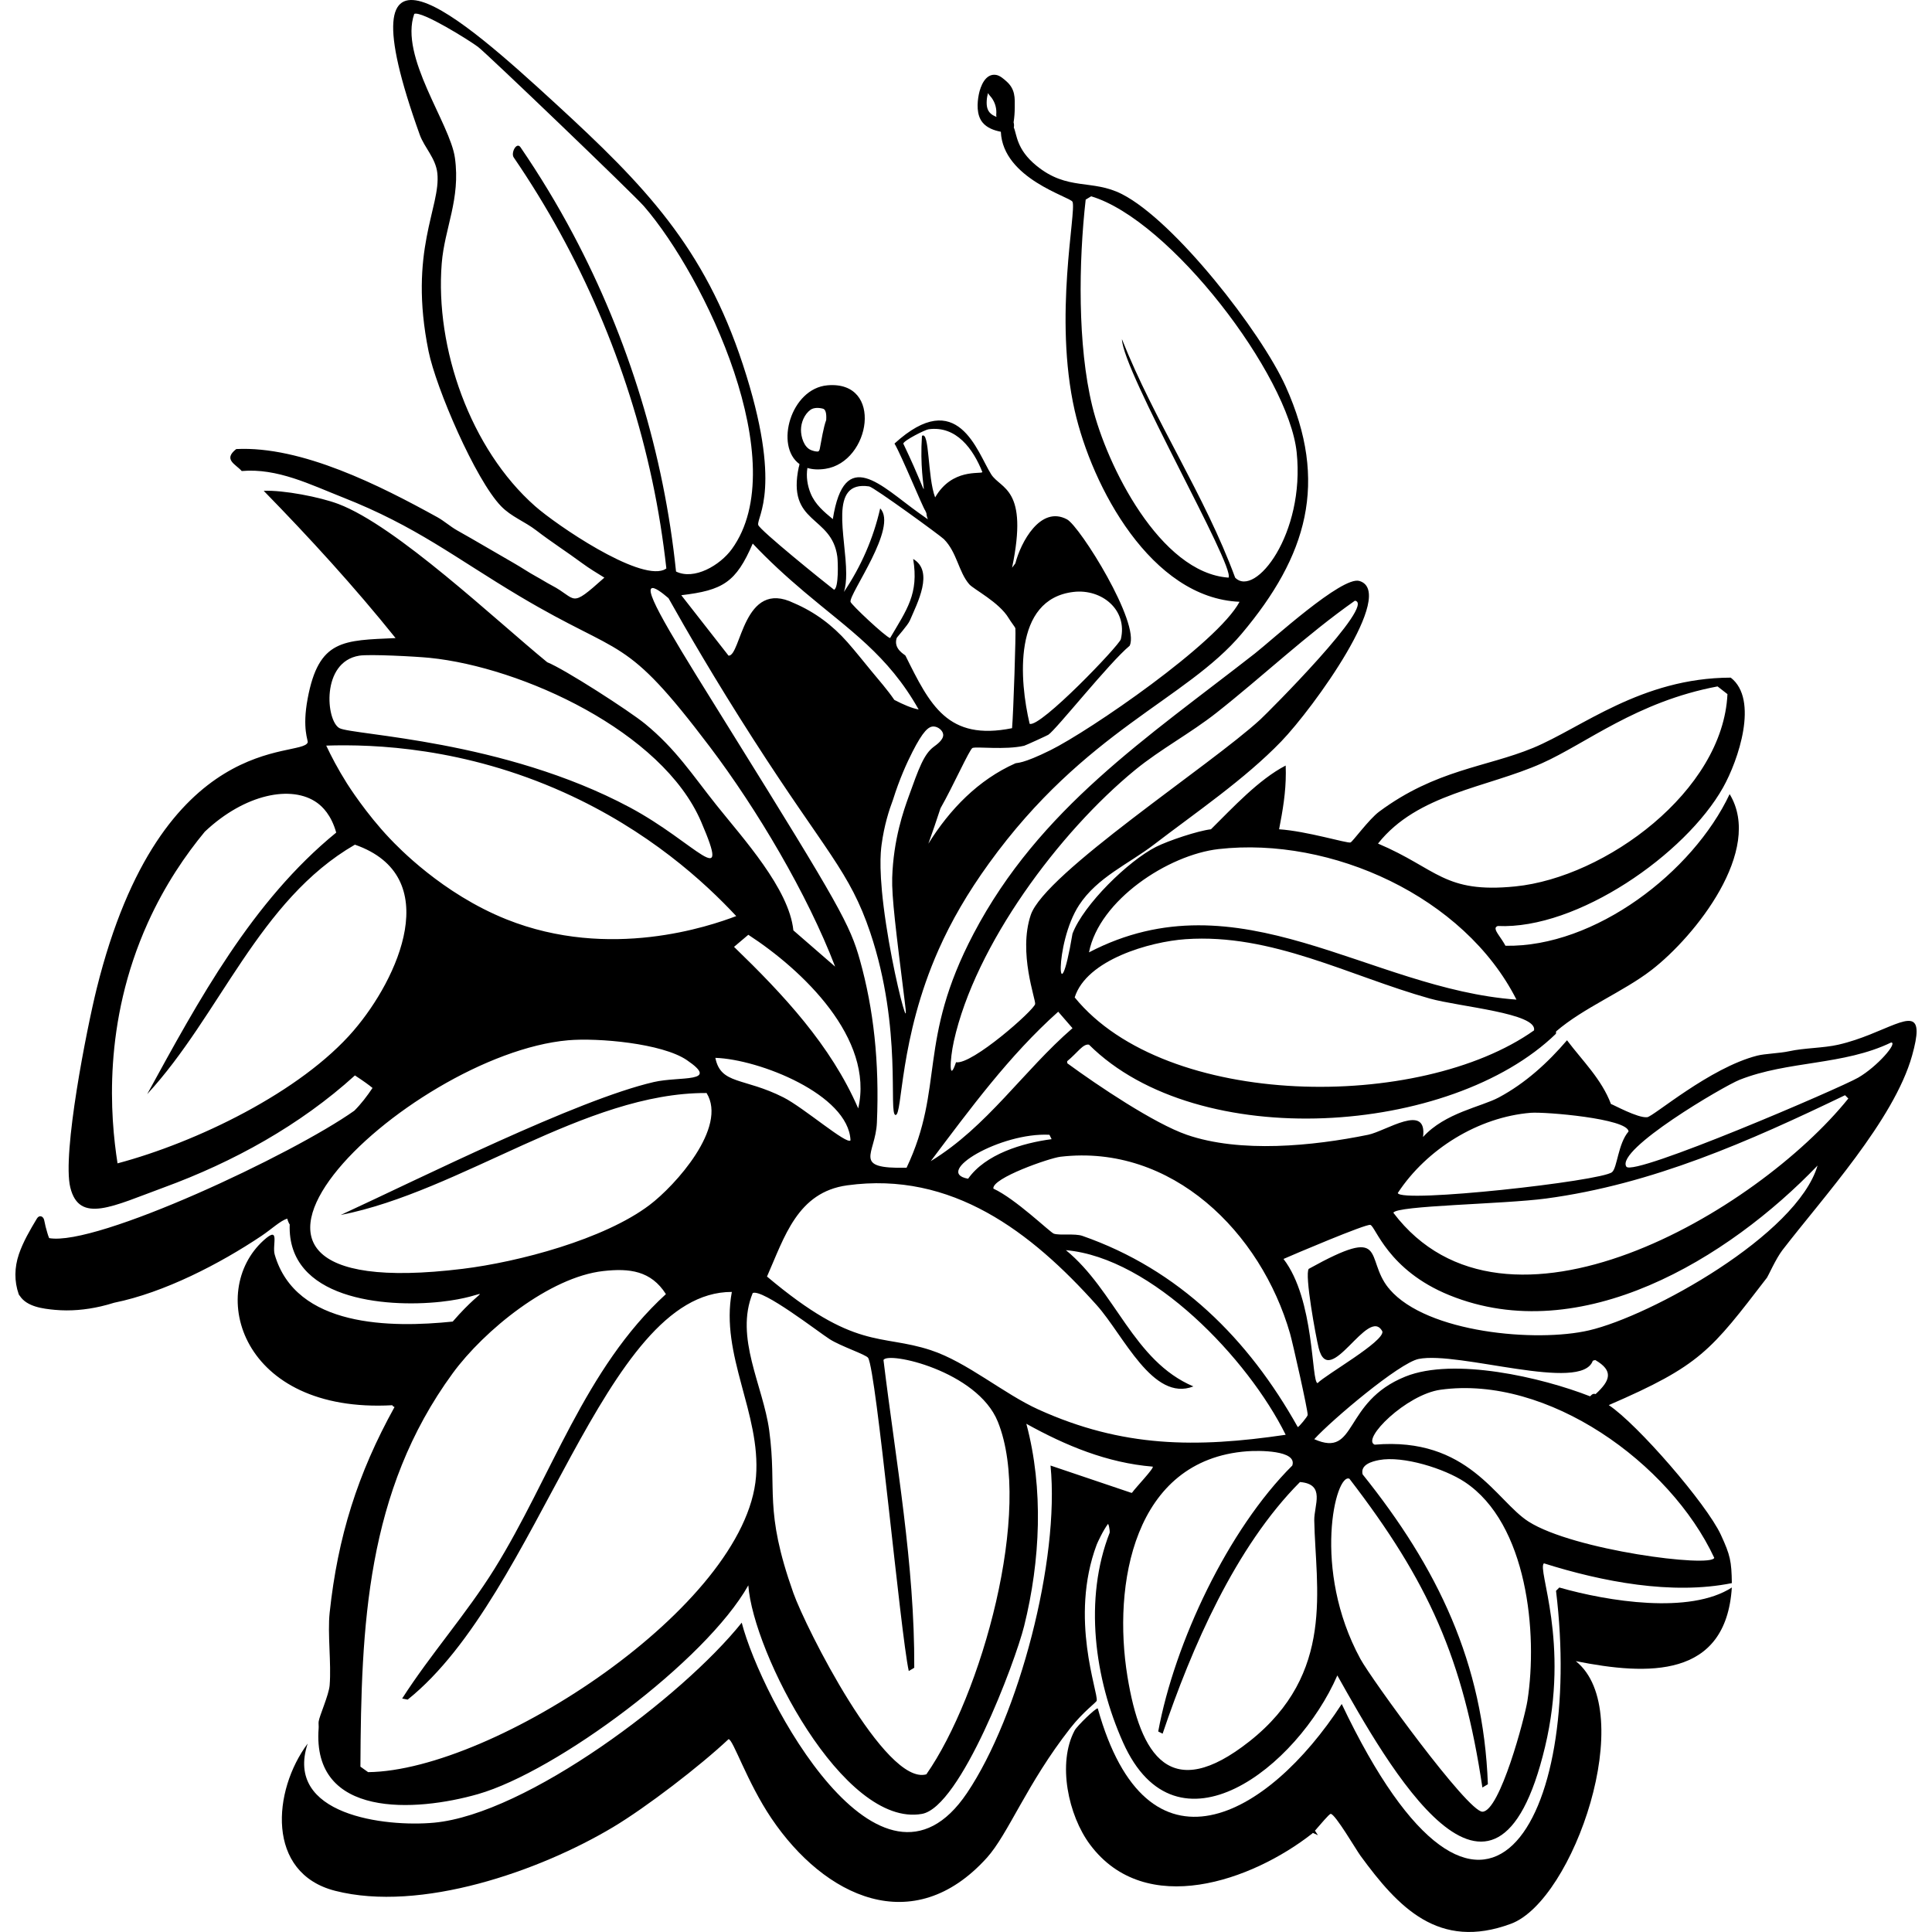 <?xml version="1.0" encoding="UTF-8"?><svg xmlns="http://www.w3.org/2000/svg" viewBox="0 0 1200 1200"><defs><style>.cls-1{mix-blend-mode:exclusion;}.cls-2{fill:none;}.cls-3{isolation:isolate;}</style></defs><g class="cls-3"><g id="Layer_2"><g id="Layer_1-2"><g class="cls-1"><path d="M968.52,986.04q-1.02,1.02-2.05,2.05c17.22,141.21-44.62,256.35-133.1,70.3-46.23,71.16-121.04,112.17-151.53,2.73-1.2-.44-12.86,10.91-14.33,13.65-10.9,20.31-4.03,52.82,9.56,70.98,34.48,46.08,100.66,22.34,137.87-6.83.13-.1.31-.27.51-.47.98.45,2.01.91,3.14,1.43-.39-.53-1.04-1.54-1.85-2.81,3.16-3.52,8.78-10.44,9.8-10.44,2.73-.01,15.89,22.47,18.43,25.94,23.54,32.2,48.6,58.97,93.51,42.32,39.01-14.47,79.27-131.98,40.27-163.13,44.77,8.94,93.26,10.89,96.92-45.73-26.02,16.83-77.02,8.61-107.16,0Z"/><path d="M1141.89,648.86c-9.46,2.16-21.09,1.98-30.72,4.1-5.77,1.27-14.92,1.48-19.79,2.73-29.52,7.56-64.35,37.76-68.26,38.22-5.82.69-21.35-7.96-22.52-8.19-2.92-7.74-7.35-14.45-12.24-20.82-4.89-6.36-10.26-12.39-15.06-18.77-12.03,14.06-25.94,26.71-42.32,35.49-11.03,5.92-33.35,9.47-47.1,24.58,2.76-21.51-23.09-3.62-34.12-1.37-34.34,7.01-79.42,11.48-112.63,0-20.19-6.98-55.26-30.51-74.21-44.41.01-.43-.02-.85-.12-1.25,6.54-5.37,9.87-11.02,13.59-10.31,67.86,67.51,224.81,56.58,290.08-6.82-.22-.29.22-1.08,0-1.37,17.15-14.8,41.82-24.64,59.38-38.22,27.16-21,69.65-74.39,48.46-109.21-22.86,48.51-83.63,95.23-139.24,94.19-2.64-4.93-6.16-8.58-6.16-10.68,0-.72.41-1.25,1.39-1.6,49.37,2.32,116.62-44.56,139.92-86,9.52-16.95,22.31-54.66,4.78-68.26-55.69.15-92.72,31.25-122.86,43.68-29.04,11.98-60.32,13.41-95.56,39.59-6.3,4.68-16.5,18.73-17.75,19.11-2.15.66-27.06-7.04-44.36-8.19,2.33-12,4.18-22.91,4.18-34.96,0-1.52-.03-3.07-.09-4.63-16.66,8.62-32.83,26.14-46.41,39.59-8.12.92-26.6,7.11-34.13,10.92-17.19,8.7-45.03,35.88-51.87,53.92-9.15,54.53-11.65,6.34,4.09-17.74,11.32-17.31,30.85-25.61,46.42-37.54,25.96-19.9,56.5-40.64,79.17-64.16,19.91-20.65,72-92.77,48.47-99.65-10.76-3.15-54.45,36.91-64.85,45.04-67.05,52.43-133.84,96.25-174.73,174.05-35.12,66.84-17.82,95.11-41.63,145.39-34.41.71-19.28-8.31-18.43-27.99,1.62-37.66-2.04-70.53-10.53-100.93-6.09-21.83-12.85-34.1-79.57-141.37-32.62-52.45-54.05-86.43-49.96-89.56,1.56-1.2,6.43,2.46,10.61,6.06,11.04,19.69,28.86,50.51,52.55,87.41,45.1,70.25,59.97,82.22,72.76,120.25,20.19,60.04,11.08,113.22,15.74,113.35,4.38.13,2.1-47.26,26.74-102.71,7.84-17.64,17.9-35.08,31.28-53.59,59.77-82.74,122.35-101.47,156.98-142.65,40.54-48.21,54.26-93.79,27.3-153.58-15.3-33.93-68.92-102.75-101.7-119.44-18.66-9.51-33.72-1.74-53.23-17.75-12.4-10.17-11.98-19.27-13.94-23.63.01-.03.02-.05.02-.08.17-.74.2-2.06-.15-3.1.49-3.06.7-6.12.72-9.22.02-2.85.15-5.81-.49-8.6-.69-3.04-2.2-5.41-4.5-7.5-1.79-1.62-4.18-3.77-6.63-4.16-6.58-1.04-9.67,7-10.69,12.06-1.1,5.47-1.49,12.78,2.24,17.41,2.76,3.41,7.1,5,11.43,5.84,1.28,29.21,43.18,40.42,44.51,43.51,2.59,5.98-11.89,71.25,1.36,129.68,10.74,47.32,47.47,116.46,102.39,118.76-13.7,25.74-93.23,80.17-117.4,92.15-17.69,8.77-20.78,7.72-21.84,8.19-22.94,10.19-40.74,28.51-54.04,49.92,2.62-7.29,5.13-14.63,7.53-22,7.81-13.67,18.12-36.8,19.89-37.48,2.55-.97,20.35,1.34,32.08-1.36.8-.19,14.26-6.33,15.01-6.83,4.91-3.22,37.79-44.73,50.51-55.28,6.76-13.98-30.91-74.22-38.9-78.5-16.49-8.83-28.74,14.3-32.08,27.31q-1.03,1.36-2.05,2.73c10.42-49.78-7.04-48.66-12.97-58.02-8.78-13.87-20.65-55-60.06-19.11,4.36,7.33,17.65,39.87,19.11,41.63h0c.23.54.48,1.07.72,1.61.08,1.34.41,2.61.9,3.81-1.74-1.22-3.62-2.56-5.72-4.05-23.25-16.59-46.07-41.89-53.31,3.93-5.51-4.56-10.9-9.06-13.74-15.88-2.06-4.95-2.91-10.56-2.05-15.9,3.07.94,6.74,1.19,11.09.55,28.24-4.2,36.4-54.89,1.36-51.88-22.8,1.97-32.85,37.76-17.36,48.92-.11.56-.24,1.12-.33,1.68-.02-.03-.04-.06-.06-.09-7.79,36.14,20.41,29.76,23.89,55.97.41,3.05.93,19.47-2.04,20.48-5.87-4.52-46.46-37.24-47.1-40.27-1.06-5,15.6-23.09-9.55-99.66-23.99-73-61.04-111.24-116.04-161.76-59.41-54.58-135.06-121.27-84.63,19.11,2.85,7.96,9.9,14.44,10.92,23.89,2.26,21.02-18.19,47.96-5.46,110.57,4.64,22.83,29.12,79.8,45.04,96.24,6.41,6.62,14.52,9.38,21.85,15.02,9.27,7.14,19.26,13.53,28.66,20.48,4.34,3.2,9.07,6.03,13.65,8.87-21.97,19.66-16.53,13.24-32.76,4.78-3.29-1.72-6.34-3.72-9.55-5.46-4.77-2.59-9.05-5.57-13.65-8.19-11.85-6.77-23.63-13.83-35.5-20.48-4.22-2.37-8.06-5.86-12.28-8.19-35.46-19.57-84.28-44.35-124.91-42.32-8.36,6.55-.36,9.37,3.41,13.65,22.21-1.94,42.73,8.48,62.8,16.38,45.77,18.02,69.47,37.35,109.89,61.43,64.68,38.54,64.57,22.78,118.08,93.51,29.2,38.6,60.55,91.43,77.81,136.51q-12.97-11.26-25.94-22.52c-2.68-25.95-31.27-57.11-47.78-77.81-15.06-18.89-25.11-34.74-44.36-50.51-9.75-7.99-50.03-33.97-60.75-38.23-16.01-13.09-39.4-34.24-63.3-53.82-23.9-19.59-48.31-37.61-66.38-44.46-11.39-4.32-34.09-8.72-46.42-8.19,28.63,29.32,56.21,59.47,81.91,91.46-32.44,1.51-47.69.67-54.6,37.54-3.56,18.99.45,26.02,0,27.3-3.62,10.12-90.78-9.37-131.05,152.89-6.11,24.62-21.57,102.55-16.38,123.54,5.61,22.76,26.59,11.52,58.01,0,43.21-15.82,84.68-38.68,118.77-69.62,5.14,3.37,8.63,5.86,10.93,7.79-3.43,5.11-7.05,9.87-11.29,14.11-38.19,27.11-160.06,84.37-189.56,79.15-.45-.99-.76-2.06-1.09-3.12-.82-2.63-1.47-5.29-1.99-8-.48-2.51-3.04-3.52-4.53-1.03-4.21,7.03-8.56,14.4-11.2,22.19-2.76,8.13-2.95,16.68-.09,24.82.15.41.38.71.64.95,4.39,6.85,14.47,8.06,21.86,8.75,9.53.88,19.15-.01,28.46-2.15,2.81-.64,5.57-1.42,8.3-2.27,31.1-6.28,65.74-24.24,91.54-41.53,6.25-4.19,11.82-9.53,15.99-10.69.23.9.54,1.78.94,2.61.16.34.34.67.58.94-1.66,46.41,58.64,51.85,93.74,48.09,32.59-3.5,29.78-13.49,7.51,12.28-38.18,3.94-97.45,3.74-110.57-41.63-1.71-5.92,3.64-18.32-6.83-8.87-35.44,31.98-14.25,107.65,79.85,102.46.32.54.79.94,1.42,1.1-22.93,41.37-35.28,80.6-40.31,127.82-1.38,12.88,1.1,31.33,0,45.05-.49,6.01-6.42,19.1-6.83,22.52-.16,1.34.11,2.75,0,4.1-4.34,56.19,60.46,51.98,98.97,40.95,48.83-13.99,141.52-82.75,167.91-129.68,2.91,41.71,59.01,150.66,107.84,141.97,23.98-4.28,57.88-94.18,63.48-116.72,10.06-40.51,12.17-85.19,1.36-125.59,24.47,13.58,50.18,24.28,78.5,26.62,1.01.92-10.61,12.98-12.89,16.26-.18-.01-.37-.02-.55-.04-24.76-8.36-24.95-8.43-50.04-16.9,5.81,58.56-19.66,155.58-51.88,203.4-53.74,79.77-127.67-58.57-139.92-105.8-36.74,45.92-133.55,118.89-191.11,124.23-30.45,2.82-93.16-4.76-78.49-49.15-21.8,29.19-26,80.46,17.06,91.46,53.02,13.55,126.91-12.19,172.68-39.58,20.57-12.31,53.8-37.81,71.67-54.61,2.81,0,11.42,26.61,26.62,49.15,32.96,48.87,87.96,75.24,133.78,24.57,13.37-14.79,24.84-46.05,51.87-80.54,8.13-10.37,16.1-15.92,16.39-17.07,1.19-4.77-17.14-51.15,0-96.92.44-1.17,4.04-9,7.08-12.94.07.16.14.31.2.47.1.25.19.51.27.78.01.04.08.32.11.44.04.17.09.42.09.46.06.33.11.65.16.98.06.45.17.97.17,1.44.04-.48-.01.32-.01.51.01.13,0,.26.01.39-16.13,41.26-9.46,90.63,8.3,130.33,33.32,74.48,108.3,15.31,133.09-41.63,30.77,54.65,97.73,175.32,129.01,44.36,15.6-65.35-5.15-110.36-.69-113.99,36.06,11.39,79.56,19.81,116.72,12.29-.21-13.52-.94-17.31-6.83-30.03-8.9-19.24-51.95-68.87-69.62-80.54,57.05-24.69,63.27-33.65,98.29-79.18.6-.77,5.58-11.89,9.56-17.06,25.2-32.76,69.29-80.78,80.54-120.81,1.91-6.82,2.81-11.71,2.81-15.09,0-16.05-20.27,1.82-48.54,8.26ZM957.6,474.13c27.62-12.32,59.01-38.35,109.21-47.78q3.07,2.39,6.14,4.78c-2.75,60.2-75.8,113.82-131.73,119.44-44.35,4.47-48.47-11-85.32-26.61,24.59-31.07,67.57-34.61,101.7-49.83ZM756.93,527.37c69.89-7.9,152.59,29.51,184.97,93.51-91.47-6.56-172.44-77.87-265.51-29.35,6.31-32.41,49.21-60.62,80.54-64.16ZM736.45,583.34c53.58-3.7,101.43,22.8,151.53,36.85,18.47,5.19,67.03,9.06,64.84,19.8-70.87,50.19-228.6,49.16-285.31-20.48,7.35-23.44,46.79-34.64,68.94-36.17ZM616.51,71.42c-3.32-2.06-3.84-5.31-3.64-8.88.06-1.07.14-1.74.34-2.75.1-.51.22-1.01.35-1.51.02-.08.08-.27.14-.48.13.27.25.54.43.78.56.78,1.27,1.44,1.83,2.22,2.26,3.17,3.15,6.79,2.83,10.34-.04.45.02.97.15,1.47-.85-.34-1.67-.72-2.43-1.19ZM767.17,358.78c-18.92-51.39-50.09-97.13-70.31-148.11.44,20,70.38,141.13,66.21,148.11-42.58-2.95-75.7-69.85-84.63-106.48-9.23-37.83-8.49-89.5-4.1-128.32q1.71-1.02,3.41-2.05c49.16,14.7,122.63,111,127.64,159.04,5.28,50.59-25.79,90.51-38.22,77.81ZM503.34,254.58c2.12-1.55,5.41-1.4,7.82-.73,2.32.64,2.1,5.06,2.02,6.99-.88,2.38-1.62,5.52-2.28,8.78-.66,3.26-1.24,6.62-1.78,9.44-.45.98-.43,1.42-1.48,1.4-1.23-.02-2.76-.45-3.89-.91-4.44-1.79-6.28-8.25-6.25-12.6.04-4.51,2.11-9.63,5.84-12.37ZM585.82,456.07c.44,3.4-4.18,6.51-5.89,7.8-6.09,4.56-9.25,13.37-15.57,30.98-3,8.36-9.45,26.32-10.2,50.37-.36,11.6,2.33,33.13,7.71,76.17.5,3.99,1.01,8.01.63,8.08-.99.19-7.79-26.75-12.13-55.33-4.87-32.06-3.42-44.91-2.78-49.64,1.58-11.75,4.59-21.26,7.07-27.79,4.04-12.88,8.59-22.88,12.13-29.81,6.56-12.84,9.97-15.77,13.14-15.66,2.69.09,5.58,2.4,5.89,4.83ZM696.18,397c-.9,3.8-50.17,55.28-56.65,52.56-6.26-26.39-10.76-77.49,27.3-81.91,17.51-2.03,33.68,11.19,29.35,29.35ZM572.64,270.73c-2.44,37.08,9.37,48.58-11.6,4.78.53-2.05,13.54-8.58,15.7-8.88,17.32-2.38,27.8,12.4,33.44,26.62-1.07,1.41-18.83-2.56-29.35,15.7-4.83-12.69-3.37-41.56-8.19-38.22ZM539.88,302.13c2.81.42,44.42,30.73,46.41,32.76,8.16,8.29,9.05,20.25,15.7,27.98,2.7,3.15,18.64,11.14,24.57,21.16,1.28,2.17,4.02,5.64,4.1,6.15.43,3.07-1.22,52.6-2.05,62.11-40.03,8.08-50.99-14.4-66.21-45.05-.3-.62-7.67-4.1-5.46-10.92.21-.65,6.9-7.91,8.19-10.92,4.65-10.85,15.14-30.59,2.05-38.22,3.64,21.69-3.99,31.48-14.33,49.14-2.95-.84-24.3-20.88-24.58-22.53-.87-5.12,29.72-46.45,18.43-58.01-4.27,18.67-11.78,35.91-22.52,51.87,1.04-3.18,1.41-7.03,1.41-11.27,0-23.32-11.31-58.13,14.29-54.25ZM499.61,367.65c27.89,23.6,51.91,39.14,70.98,73.03-4.22-.8-9.39-2.98-15.1-5.95-4.31-6.31-9.42-12.08-14.27-17.96-4.94-6-9.77-12.1-14.9-17.93-9.26-10.49-20.21-18.68-33.09-24.2-.03-.01-.05-.01-.08-.02-31.58-15.53-32.84,33.16-40.64,32.62q-14.67-18.77-29.35-37.54c25.87-3.05,33.99-7.98,44.37-32.08,10.08,10.71,20.85,20.53,32.08,30.03ZM332.38,314.41c-40.19-35.44-62.24-98.15-58.01-150.84,1.77-22.03,11.76-39.76,8.19-65.52-2.98-21.45-34.61-62.81-25.26-89.42,4.59-2.08,34.41,16.56,39.59,20.48,5.7,4.31,96.89,91.84,103.07,98.97,37.93,43.77,93.17,159.76,54.6,212.95-7.34,10.12-23.38,19.49-34.66,13.96-7.57-73.15-29.46-144.58-63.93-209.52-9.87-18.6-20.79-36.62-32.67-54-2.46-3.59-6.12,3.53-4.22,6.3,41.36,60.5,70.79,129.08,86.04,200.78,3.84,18.02,6.72,36.22,8.77,54.53-.51.3-1.02.67-1.65.92-16.26,6.41-66.56-27.87-79.86-39.59ZM950.77,691.18c8.75-.71,60.3,3.57,60.75,11.6-6.54,7.57-6.99,22.54-10.24,25.26-6.68,5.6-131.22,19.42-133.1,12.97,17.92-27.34,50.13-47.19,82.59-49.83ZM801.29,828.37c1.58,5.47,11.16,47.94,10.93,50.51-.09.99-5.45,7.5-6.15,7.51-30.62-54.74-73.79-97.85-133.78-118.76-4.67-1.63-14.02-.14-17.74-1.37-2.23-.74-23.77-21.67-37.54-27.98-1.06-6.52,34.88-19,41.63-19.8,69.28-8.16,124.61,47.04,142.65,109.89ZM601.31,732.13c-22.01-3.89,20.12-28.87,50.51-27.3q.68,1.37,1.36,2.73c-18,2.36-41.06,9.22-51.87,24.57ZM592.43,646.81c13.25-59.89,65.48-129.97,112.62-168.59,15.75-12.89,34.49-22.85,50.51-35.49,28.97-22.84,55.77-48.37,86-69.62,13.58,1.92-54.02,69.41-58.69,73.72-31.01,28.58-133.96,95.58-142.66,121.49-7.88,23.47,3.2,52.53,2.73,55.29-.64,3.79-39.33,37.96-49.14,36.17-4.42,13.31-3.92-1.42-1.37-12.97ZM657.28,628.39q4.43,5.11,8.87,10.23c-30.65,26.57-53.05,61.29-88.05,82.59,24.52-32.51,48.64-65.53,79.18-92.82ZM533.05,688.45c-17.02-39.33-46.66-70.86-77.13-100.34q4.44-3.75,8.88-7.5c33.76,21.94,78.31,64.46,68.25,107.84ZM486.64,681.62c-24.67-12.48-38.95-7.79-42.32-24.57,27.2.87,82.61,22.76,83.95,51.19-1.94,3.24-29.07-20.26-41.63-26.62ZM457.29,569c-16.36,6.2-78.55,27.68-142.65,2.05-40.01-16-67.63-45.1-72.61-50.34-14.65-15.43-25.6-32.64-26.53-34.11-5.66-8.98-9.86-17.08-12.88-23.49,29.99-.98,85.7,1.22,147.57,29.04,52.57,23.64,87.59,55.9,107.1,76.86ZM223.18,407.24c6.29-1.01,35.03.49,43.68,1.36,57.32,5.77,144.49,45.71,168.59,101.7,19.31,44.87-3.11,13.17-44.37-8.87-78.4-41.87-171.87-44.8-180.19-49.14-8.47-4.43-11.63-41.21,12.29-45.05ZM219.76,639.99c-32.95,38.39-98.07,69.64-146.75,82.59-4.52-28.68-9.35-87.09,18.79-149.39,10.64-23.56,23.58-42.32,35.4-56.6,24.78-23.45,54.09-29.34,69.84-17.91,3.14,2.28,8.68,7.38,11.79,18.45-52.25,42.64-85.43,104.1-117.4,162.45,45.28-49.03,69.21-120.38,129.01-154.94,56.14,19.58,26.78,83.35-.69,115.35ZM287.33,788.1c-201.08,24.62-34.38-133.17,65.53-141.97,18.41-1.62,58.35,1.85,73.71,12.29,21.17,14.38-4.3,9.91-20.47,13.65-47.76,11.05-144.7,59.63-194.53,82.59,74.74-14.65,151.76-76.13,227.29-75.77,13.19,21.24-19.35,57.44-35.49,69.62-28.19,21.29-81.29,35.34-116.04,39.59ZM469.58,917.1c-6.24,80.38-163.13,182.77-240.94,183.61q-2.39-1.71-4.78-3.41c.43-87.3,3.54-170.83,57.33-244.36,19.52-26.67,60.18-59.74,93.51-63.47,16.27-1.83,29.66-.23,38.91,14.33-50.46,46.1-71.16,113.77-106.48,170.64-17.39,28-39.56,52.81-57.34,80.54q1.71.34,3.42.68c82-65.57,121.47-253.44,201.35-253.22-7.37,39.17,18.06,75.39,15.02,114.66ZM575.37,1102.07c-25.54,7.3-75.05-91.39-82.59-112.62-18.6-52.38-9.94-63.53-15.01-101.01-3.78-27.84-21.61-57.69-10.24-85.32,6.25-2.65,40.61,24.08,47.78,28.66,6.96,4.46,22.63,9.58,23.89,11.61,5.17,8.33,20.03,170.69,25.25,194.52q1.71-1.02,3.41-2.04c.3-64.24-11.38-127.56-19.11-191.12,2.44-5.59,58.2,6.68,70.99,38.23,22.28,54.98-10.38,170.5-44.37,219.09ZM644.99,875.47c-21.67-9.82-44.35-29.45-66.89-36.86-31.55-10.37-46.73.59-101.7-45.73,10.87-24.58,18.89-52.41,49.83-56.65,65.04-8.92,114.24,28.93,154.94,74.4,16.74,18.7,34.87,60.34,60.06,50.5-37.36-15.81-48.45-59.53-79.18-84.63,53.48,4.68,113.14,67.48,136.51,114.67-55.75,8.22-101.32,7.96-153.57-15.7ZM776.04,1081.6c-49.12,38.78-67.72,8.97-75.76-40.27-9.29-56.83,3.58-134.69,74.4-139.92,6.78-.51,31.25-.78,27.98,8.87-39.92,39.71-73.1,110.04-83.27,165.17q1.36.69,2.73,1.37c18.03-53.41,45.27-116.12,85.32-156.3,16.04,1.3,8.7,14.34,8.87,23.89.77,41.7,13.35,94.84-40.27,137.19ZM816.31,893.9c10.6-11.69,52.75-47.39,64.84-49.83,24.89-5.02,101.28,21.05,108.17,1.1.49-.17.99-.32,1.5-.44,11.57,6.69,9.39,12.77.22,21.18-1.96-.85-3.24,1.43-3.41,1.37-30.12-11.79-84.54-24.37-114.67-12.29-39.25,15.74-29.68,50.88-56.65,38.91ZM948.72,1056.34c-1.59,10.25-17.12,68.95-27.98,68.94-9.19,0-68.96-82.38-75.76-94.87-30.34-55.74-15.38-115.83-6.83-111.94,49.05,63.77,70.71,111.85,82.59,191.79q1.71-1.02,3.41-2.04c-2.76-75.45-31.28-134.49-77.81-192.48-1.51-6.07,5.91-8.05,10.24-8.87,14.84-2.83,40.68,5.3,53.24,13.65,38.9,25.84,45.42,93.98,38.9,135.82ZM1064.76,967.61c-2.01,6.19-87.38-4.71-115.35-22.52-20.2-12.87-37.36-52.77-95.56-47.78-8.51-3.28,19.57-31.18,40.95-34.13,66.49-9.17,142.4,45.43,169.96,104.43ZM986.95,826.32c-32.73,7.61-100.58,1.55-123.81-25.47-.21-.38-.47-.69-.76-.9-15.04-18.67.45-39.55-49.48-11.85-2.75,3.34,4.43,42.3,6.14,49.14,6.66,26.57,30.89-26.78,39.59-10.23,1.05,6.34-35.08,26.73-40.27,32.08-3.99-.59-1.65-51.87-21.16-77.13,5.73-2.55,51.08-21.83,53.92-21.16,3.27.77,10.74,28.1,49.14,43.68,81.78,33.18,173.26-22.79,228.66-80.54-12.75,43.12-103.53,93.46-141.97,102.38ZM865.45,753.29c1.45-4.55,68.33-5.31,94.88-8.87,66.08-8.87,126.1-35.51,185.65-64.16q1.03,1.02,2.05,2.05c-56.86,70.6-213.17,162.56-282.58,70.98ZM1154.17,669.34c-10.97,6.36-139.81,61.77-144.02,55.29-6.84-10.55,60.51-50.05,70.31-53.93,30.25-11.97,64.59-8.9,94.19-23.2,4.17.2-8.65,14.98-20.48,21.84Z"/><rect class="cls-2" y="0" width="1200" height="1200"/></g></g></g></g></svg>